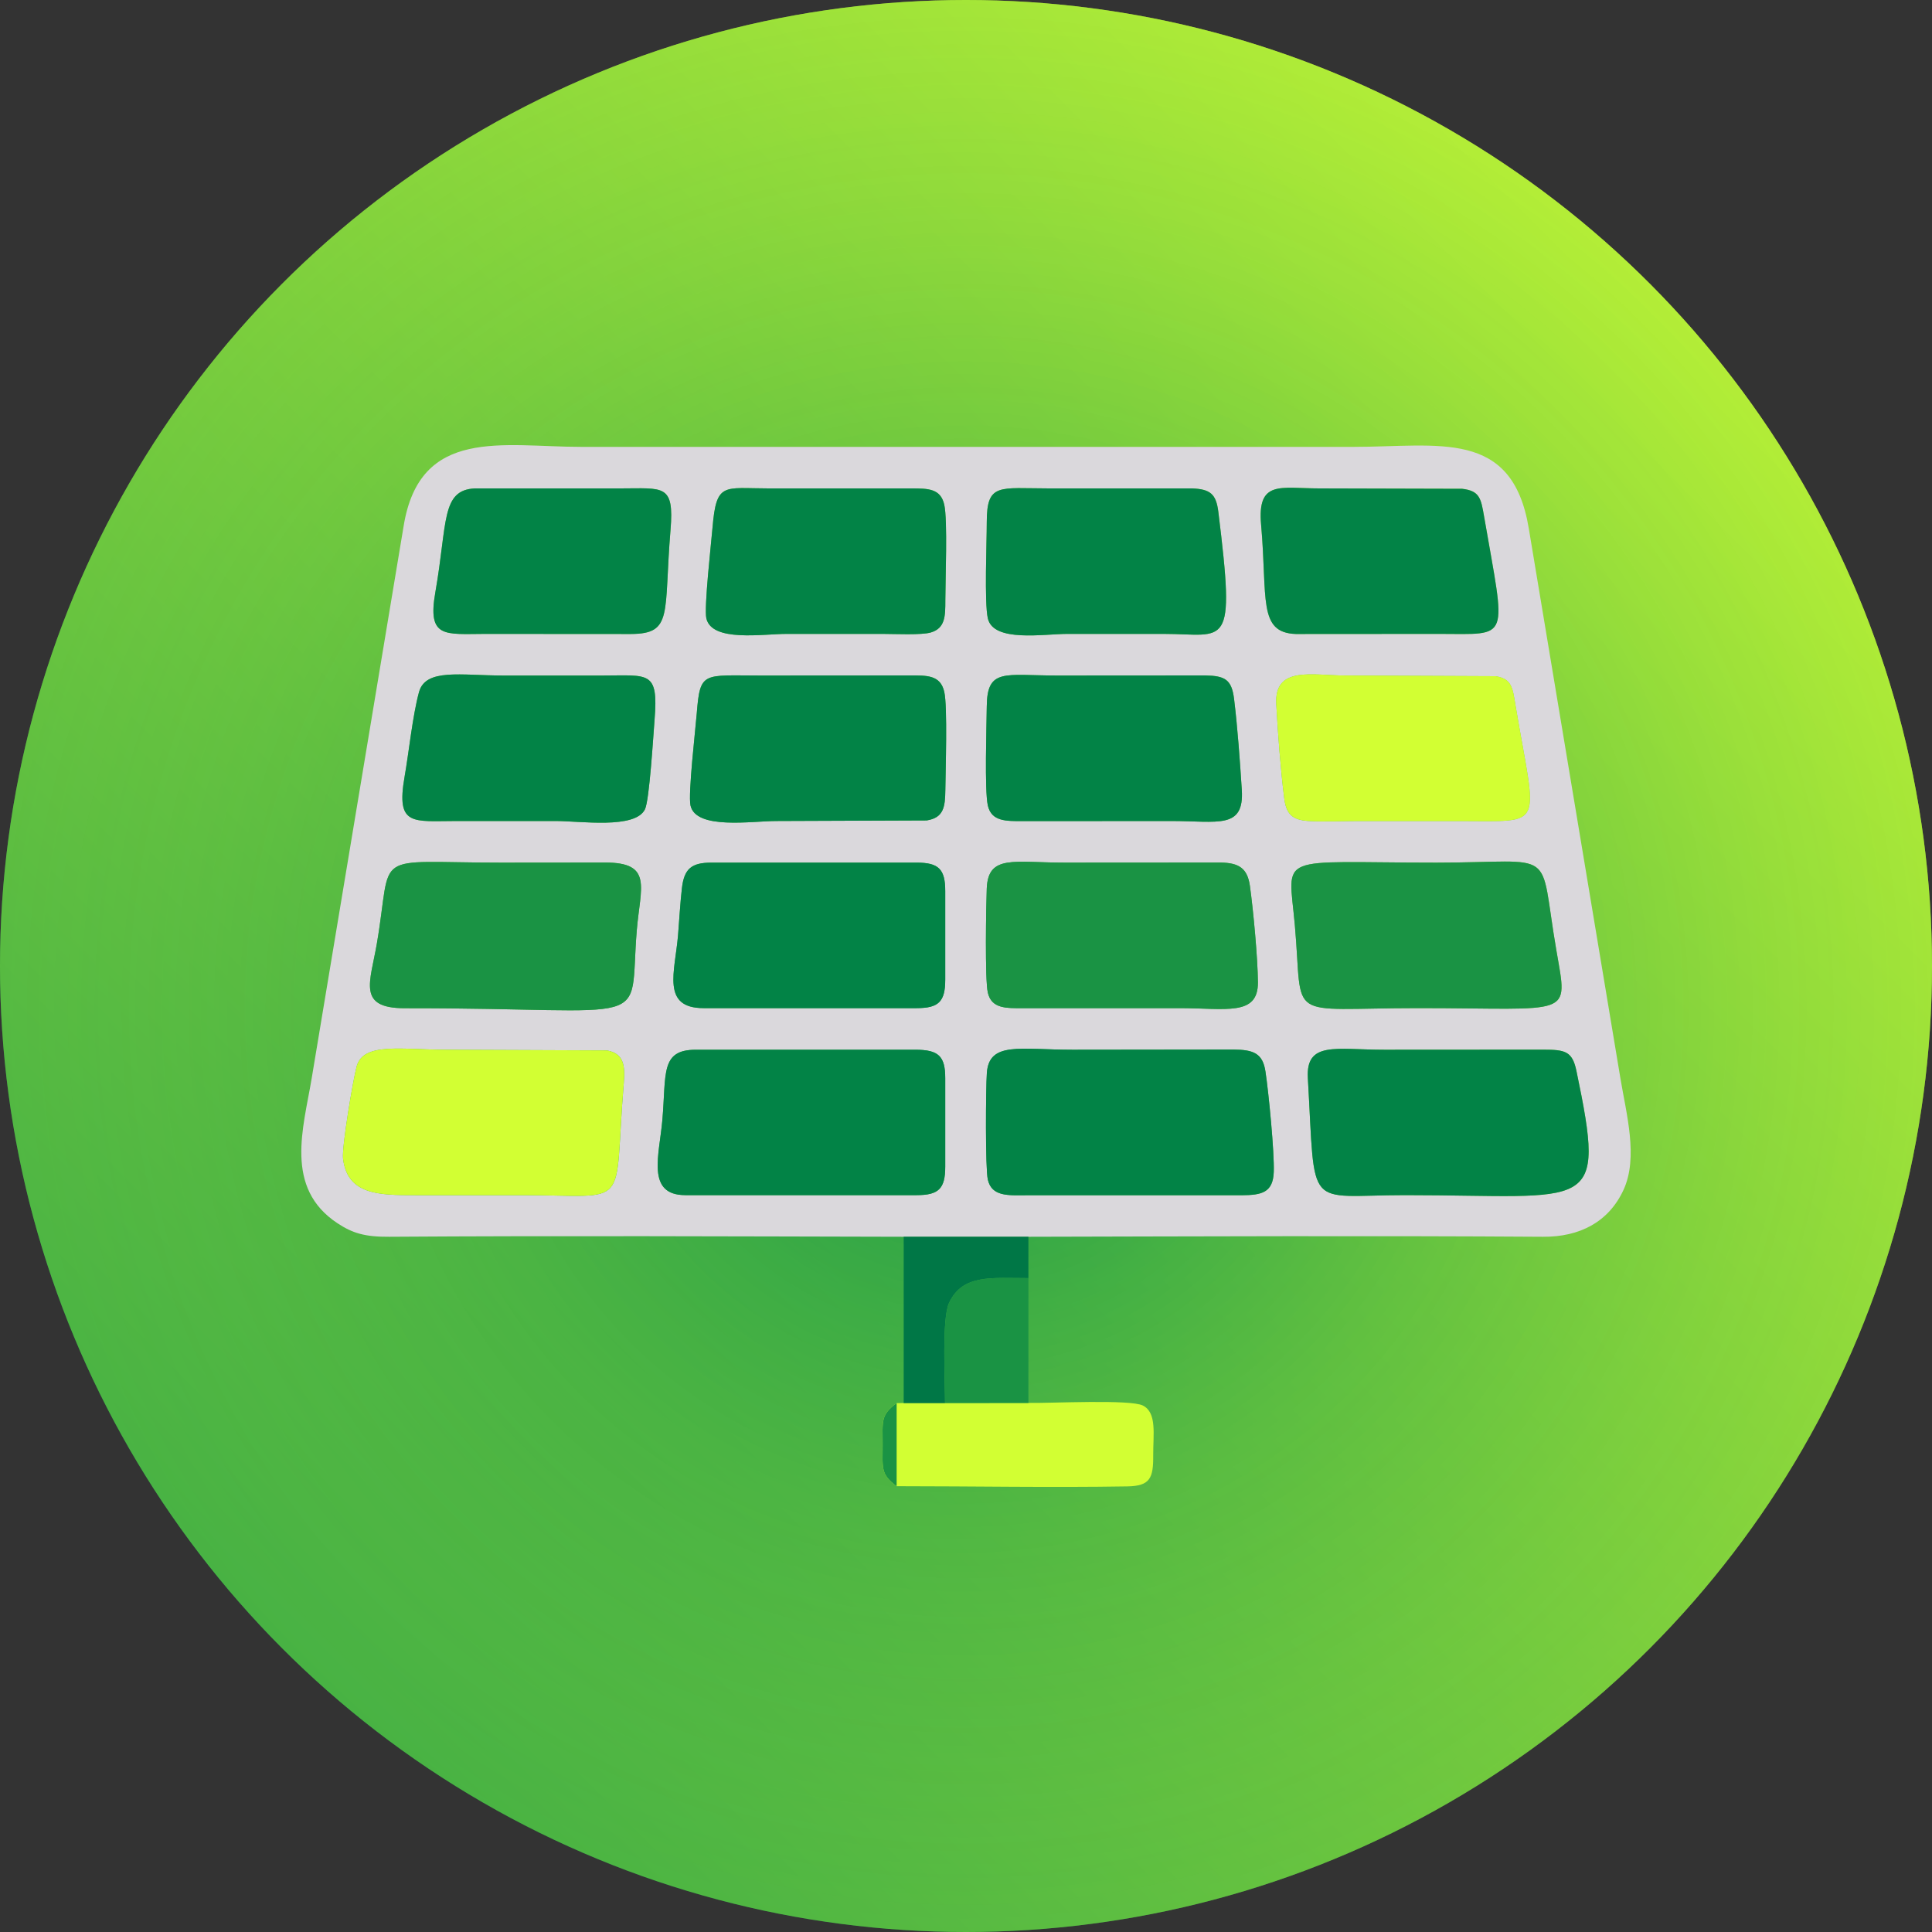 <?xml version="1.0" encoding="UTF-8"?>
<!DOCTYPE svg PUBLIC "-//W3C//DTD SVG 1.1//EN" "http://www.w3.org/Graphics/SVG/1.1/DTD/svg11.dtd">
<!-- Creator: CorelDRAW -->
<svg xmlns="http://www.w3.org/2000/svg" xml:space="preserve" width="200px" height="200px" version="1.1" style="shape-rendering:geometricPrecision; text-rendering:geometricPrecision; image-rendering:optimizeQuality; fill-rule:evenodd; clip-rule:evenodd"
viewBox="0 0 200 200"
 xmlns:xlink="http://www.w3.org/1999/xlink"
 xmlns:xodm="http://www.corel.com/coreldraw/odm/2003">
 <rect x="0" y="0" width="200" height="200" fill="#333333" stroke="none"/>
 <defs>
  <style type="text/css">
   <![CDATA[
    .fil6 {fill:#007746}
    .fil3 {fill:#028346}
    .fil5 {fill:#1A9344}
    .fil4 {fill:#D2FF33}
    .fil2 {fill:#DAD8DC}
    .fil0 {fill:url(#id0);fill-rule:nonzero}
    .fil1 {fill:url(#id1);fill-rule:nonzero}
   ]]>
  </style>
  <linearGradient id="id0" gradientUnits="userSpaceOnUse" x1="28.91" y1="170.7" x2="170.7" y2="28.91">
   <stop offset="0" style="stop-opacity:1; stop-color:#008A4C"/>
   <stop offset="1" style="stop-opacity:1; stop-color:#D3FF33"/>
  </linearGradient>
  <radialGradient id="id1" gradientUnits="userSpaceOnUse" gradientTransform="matrix(1.148 -0 -0 1.148 -15 -15)" cx="100" cy="104" r="231.3" fx="100" fy="104">
   <stop offset="0" style="stop-opacity:0.8; stop-color:#008A4C"/>
   <stop offset="0.102" style="stop-opacity:0.722; stop-color:#30A546"/>
   <stop offset="0.2" style="stop-opacity:0.635; stop-color:#5BBD41"/>
   <stop offset="0.31" style="stop-opacity:0.549; stop-color:#80D13D"/>
   <stop offset="0.431" style="stop-opacity:0.459; stop-color:#9EE239"/>
   <stop offset="0.549" style="stop-opacity:0.361; stop-color:#B6EF36"/>
   <stop offset="0.671" style="stop-opacity:0.259; stop-color:#C6F835"/>
   <stop offset="0.82" style="stop-opacity:0.145; stop-color:#D0FD33"/>
   <stop offset="1" style="stop-opacity:0; stop-color:#D3FF33"/>
  </radialGradient>
 </defs>
 <g id="Layer_x0020_1">
  <circle class="fil0" cx="100" cy="100" r="100"/>
  <circle class="fil1" cx="100" cy="100" r="100"/>
  <g id="_2181986669600">
   <path class="fil2" d="M102.26 122.11c-0.27,-1.19 -0.21,-9.46 -0.1,-11.04 0.24,-3.29 3.45,-2.4 8.87,-2.4l16.69 -0.02c2.03,0.02 3,0.38 3.28,2.28 0.33,2.17 0.93,8.34 0.86,10.39 -0.08,2.14 -1.25,2.4 -3.33,2.41l-22.34 0c-1.82,0.01 -3.53,0.15 -3.93,-1.62zm-7.37 1.61l-23.94 0c-4.12,0 -2.68,-4.22 -2.38,-7.8 0.41,-4.8 -0.22,-7.25 3.46,-7.25l22.73 0c2.41,0 3.09,0.67 3.09,2.95l0 9.15c0,2.28 -0.68,2.95 -2.96,2.95zm40.5 -12.1c-0.23,-3.88 2.91,-2.95 7.92,-2.95l16.42 -0.01c2.29,0 3.03,0.15 3.46,2.19 3.12,14.95 1.62,12.87 -17.73,12.87 -10.42,0 -9.26,1.88 -10.07,-12.1zm-70.82 0.54c-1.11,13.31 0.99,11.56 -10.56,11.56 -3.68,0 -7.36,0 -11.03,0 -3.8,0.01 -7.03,-0.05 -7.47,-3.8 -0.13,-1.2 1.03,-8.12 1.41,-9.52 0.68,-2.54 4.66,-1.73 9.28,-1.73l16.63 0.07c1.72,0.32 1.9,1.49 1.74,3.42zm37.69 -9.41c-0.31,-1.37 -0.18,-8.98 -0.11,-10.78 0.15,-3.53 2.77,-2.67 8.07,-2.67l16.16 -0.01c1.88,0.04 2.75,0.59 3.01,2.42 0.35,2.51 0.81,7.46 0.83,9.98 0.02,3.54 -3.32,2.67 -8.16,2.67l-16.15 0c-1.74,0.01 -3.27,0.07 -3.65,-1.61zm-7.37 1.61l-22.06 0c-4.4,0 -2.96,-3.77 -2.64,-7.53 0.13,-1.61 0.22,-3.29 0.4,-4.87 0.23,-2.02 0.98,-2.66 3.05,-2.66l21.25 0c2.28,0 2.96,0.67 2.96,2.95l0 9.15c0,2.29 -0.68,2.96 -2.96,2.96zm39.15 -8.61c-0.67,-7.55 -2.14,-6.45 14.65,-6.45 12.79,0 10.54,-1.82 12.43,9.11 1.21,7.05 1.73,5.95 -14.31,5.95 -14.01,0 -11.86,1.57 -12.77,-8.61zm-68.12 0.54c-0.87,10.45 2.4,8.05 -24.03,8.08 -4.96,0 -3.56,-2.7 -2.88,-6.68 1.68,-9.82 -0.85,-8.39 12.84,-8.39 3.59,0 7.18,0 10.77,-0.01 5,-0.01 3.67,2.53 3.3,7zm36.34 -12.91c-0.35,-1.59 -0.13,-8.18 -0.11,-10.24 0.03,-4.02 1.86,-3.21 7.27,-3.21l15.34 -0.01c2.04,0.04 2.74,0.41 2.99,2.43 0.36,2.93 0.61,6.45 0.8,9.41 0.26,4.12 -2.46,3.23 -7.3,3.23l-15.34 0.01c-1.74,0 -3.27,0.06 -3.65,-1.62zm-30.78 0c-0.26,-1.2 0.51,-7.83 0.65,-9.55 0.35,-4.38 0.63,-3.9 6.62,-3.9l15.34 -0.01c1.84,0 3.26,-0.07 3.66,1.7 0.35,1.54 0.13,8.14 0.11,10.16 -0.02,1.78 -0.18,2.87 -1.93,3.15l-15.56 0.06c-2.54,0 -8.33,0.94 -8.89,-1.61zm-3.72 -8.88c-0.13,1.62 -0.53,8.3 -0.99,9.27 -1,2.08 -6.66,1.22 -9.27,1.22 -3.41,0 -6.81,0 -10.22,0 -4.53,0 -6.3,0.59 -5.4,-4.57 0.46,-2.63 0.82,-6.27 1.49,-8.76 0.68,-2.51 4.31,-1.73 8.75,-1.73 3.41,0 6.82,0 10.22,0 4.83,0 5.83,-0.55 5.42,4.57zm64.36 -1.61c-0.22,-4 3.75,-2.96 7.15,-2.96l15.56 0.07c1.69,0.28 1.75,1.19 2.06,3.05 2.17,12.89 3.19,11.94 -5.78,11.94 -3.5,0 -6.99,0 -10.49,0 -1.64,0 -3.52,0.09 -5.13,0 -1.8,-0.1 -2.36,-0.79 -2.56,-2.46 -0.37,-2.96 -0.65,-6.67 -0.81,-9.64zm-29.86 -8.88c-0.37,-1.63 -0.11,-7.87 -0.11,-9.96 0,-4.1 1.28,-3.49 6.46,-3.49l14.81 0c1.87,0.08 2.47,0.58 2.7,2.41 1.8,14.57 0.85,12.65 -5.68,12.65 -3.31,0 -6.63,0 -9.95,0 -2.44,0 -7.66,0.91 -8.23,-1.61zm-29.14 0c-0.25,-1.1 0.5,-7.77 0.64,-9.4 0.4,-4.75 1.14,-4.05 5.8,-4.05l14.8 0c1.76,0 3.02,0.03 3.39,1.69 0.36,1.59 0.11,7.83 0.11,9.89 0,1.62 0,2.88 -1.49,3.33 -0.94,0.29 -3.83,0.15 -4.98,0.15 -3.31,0 -6.63,0 -9.95,0 -2.48,0 -7.75,0.88 -8.32,-1.61zm57.43 -9.68c-0.42,-4.68 2,-3.77 6.03,-3.77l14.79 0.04c1.8,0.21 1.94,0.99 2.26,2.85 2.26,13.1 2.81,12.17 -4.67,12.17l-14.82 0.01c-3.94,-0.14 -2.92,-3.7 -3.59,-11.3zm-61.14 0.54c-0.72,8.68 0.3,10.74 -4.1,10.76l-15.07 -0.01c-4.2,0.01 -6.02,0.49 -5.17,-4.33 1.26,-7.2 0.58,-10.55 4.08,-10.73l15.08 0c4.46,0 5.58,-0.49 5.18,4.31zm24.14 73.16l12.91 0c17.73,-0.04 35.53,-0.12 53.26,0 3.82,0.03 6.81,-1.54 8.34,-4.84 1.56,-3.36 0.29,-7.9 -0.31,-11.53l-9.49 -56.95c-1.71,-10.36 -9.31,-8.45 -18.18,-8.45l-79.89 0c-8.13,0 -16.74,-2.13 -18.41,8.22l-9.52 57.18c-0.85,5.1 -2.88,11.32 2.69,14.98 1.53,1.01 2.82,1.41 5.33,1.39 17.73,-0.12 35.53,-0.04 53.27,0z"/>
   <path class="fil3" d="M102.26 122.11c0.4,1.77 2.11,1.63 3.93,1.62l22.34 0c2.08,-0.01 3.25,-0.27 3.33,-2.41 0.07,-2.05 -0.53,-8.22 -0.86,-10.39 -0.28,-1.9 -1.25,-2.26 -3.28,-2.28l-16.69 0.02c-5.42,0 -8.63,-0.89 -8.87,2.4 -0.11,1.58 -0.17,9.85 0.1,11.04z"/>
   <path class="fil3" d="M94.89 123.72c2.28,0 2.96,-0.67 2.96,-2.95l0 -9.15c0,-2.28 -0.68,-2.95 -3.09,-2.95l-22.73 0c-3.68,0 -3.05,2.45 -3.46,7.25 -0.3,3.58 -1.74,7.8 2.38,7.8l23.94 0z"/>
   <path class="fil3" d="M135.39 111.62c0.81,13.98 -0.35,12.1 10.07,12.1 19.35,0 20.85,2.08 17.73,-12.87 -0.43,-2.04 -1.17,-2.19 -3.46,-2.19l-16.42 0.01c-5.01,0 -8.15,-0.93 -7.92,2.95z"/>
   <path class="fil4" d="M64.57 112.16c0.16,-1.93 -0.02,-3.1 -1.74,-3.42l-16.63 -0.07c-4.62,0 -8.6,-0.81 -9.28,1.73 -0.38,1.4 -1.54,8.32 -1.41,9.52 0.44,3.75 3.67,3.81 7.47,3.8 3.67,0 7.35,0 11.03,0 11.55,0 9.45,1.75 10.56,-11.56z"/>
   <path class="fil5" d="M102.26 102.75c0.38,1.68 1.91,1.62 3.65,1.61l16.15 0c4.84,0 8.18,0.87 8.16,-2.67 -0.02,-2.52 -0.48,-7.47 -0.83,-9.98 -0.26,-1.83 -1.13,-2.38 -3.01,-2.42l-16.16 0.01c-5.3,0 -7.92,-0.86 -8.07,2.67 -0.07,1.8 -0.2,9.41 0.11,10.78z"/>
   <path class="fil3" d="M94.89 104.36c2.28,0 2.96,-0.67 2.96,-2.96l0 -9.15c0,-2.28 -0.68,-2.95 -2.96,-2.95l-21.25 0c-2.07,0 -2.82,0.64 -3.05,2.66 -0.18,1.58 -0.27,3.26 -0.4,4.87 -0.32,3.76 -1.76,7.53 2.64,7.53l22.06 0z"/>
   <path class="fil5" d="M65.92 96.29c0.37,-4.47 1.7,-7.01 -3.3,-7 -3.59,0.01 -7.18,0.01 -10.77,0.01 -13.69,0 -11.16,-1.43 -12.84,8.39 -0.68,3.98 -2.08,6.68 2.88,6.68 26.43,-0.03 23.16,2.37 24.03,-8.08z"/>
   <path class="fil5" d="M134.04 95.75c0.91,10.18 -1.24,8.61 12.77,8.61 16.04,0 15.52,1.1 14.31,-5.95 -1.89,-10.93 0.36,-9.11 -12.43,-9.11 -16.79,0 -15.32,-1.1 -14.65,6.45z"/>
   <path class="fil3" d="M102.26 83.38c0.38,1.68 1.91,1.62 3.65,1.62l15.34 -0.01c4.84,0 7.56,0.89 7.3,-3.23 -0.19,-2.96 -0.44,-6.48 -0.8,-9.41 -0.25,-2.02 -0.95,-2.39 -2.99,-2.43l-15.34 0.01c-5.41,0 -7.24,-0.81 -7.27,3.21 -0.02,2.06 -0.24,8.65 0.11,10.24z"/>
   <path class="fil3" d="M71.48 83.38c0.56,2.55 6.35,1.61 8.89,1.61l15.56 -0.06c1.75,-0.28 1.91,-1.37 1.93,-3.15 0.02,-2.02 0.24,-8.62 -0.11,-10.16 -0.4,-1.77 -1.82,-1.7 -3.66,-1.7l-15.34 0.01c-5.99,0 -6.27,-0.48 -6.62,3.9 -0.14,1.72 -0.91,8.35 -0.65,9.55z"/>
   <path class="fil3" d="M67.76 74.5c0.41,-5.12 -0.59,-4.57 -5.42,-4.57 -3.4,0 -6.81,0 -10.22,0 -4.44,0 -8.07,-0.78 -8.75,1.73 -0.67,2.49 -1.03,6.13 -1.49,8.76 -0.9,5.16 0.87,4.57 5.4,4.57 3.41,0 6.81,0 10.22,0 2.61,0 8.27,0.86 9.27,-1.22 0.46,-0.97 0.86,-7.65 0.99,-9.27z"/>
   <path class="fil4" d="M135.49 84.99c1.61,0.09 3.49,0 5.13,0 3.5,0 6.99,0 10.49,0 8.97,0 7.95,0.95 5.78,-11.94 -0.31,-1.86 -0.37,-2.77 -2.06,-3.05l-15.56 -0.07c-3.4,0 -7.37,-1.04 -7.15,2.96 0.16,2.97 0.44,6.68 0.81,9.64 0.2,1.67 0.76,2.36 2.56,2.46z"/>
   <path class="fil3" d="M102.26 64.01c0.57,2.52 5.79,1.61 8.23,1.61 3.32,0 6.64,0 9.95,0 6.53,0 7.48,1.92 5.68,-12.65 -0.23,-1.83 -0.83,-2.33 -2.7,-2.41l-14.81 0c-5.18,0 -6.46,-0.61 -6.46,3.49 0,2.09 -0.26,8.33 0.11,9.96z"/>
   <path class="fil3" d="M73.12 64.01c0.57,2.49 5.84,1.61 8.32,1.61 3.32,0 6.64,0 9.95,0 1.15,0 4.04,0.14 4.98,-0.15 1.49,-0.45 1.49,-1.71 1.49,-3.33 0,-2.06 0.25,-8.3 -0.11,-9.89 -0.37,-1.66 -1.63,-1.69 -3.39,-1.69l-14.8 0c-4.66,0 -5.4,-0.7 -5.8,4.05 -0.14,1.63 -0.89,8.3 -0.64,9.4z"/>
   <path class="fil3" d="M69.41 54.87c0.4,-4.8 -0.72,-4.31 -5.18,-4.31l-15.08 0c-3.5,0.18 -2.82,3.53 -4.08,10.73 -0.85,4.82 0.97,4.34 5.17,4.33l15.07 0.01c4.4,-0.02 3.38,-2.08 4.1,-10.76z"/>
   <path class="fil3" d="M130.55 54.33c0.67,7.6 -0.35,11.16 3.59,11.3l14.82 -0.01c7.48,0 6.93,0.93 4.67,-12.17 -0.32,-1.86 -0.46,-2.64 -2.26,-2.85l-14.79 -0.04c-4.03,0 -6.45,-0.91 -6.03,3.77z"/>
   <path class="fil4" d="M92.82 153.85c7.92,0 15.97,0.15 23.88,0.02 2.37,-0.04 2.7,-0.86 2.68,-3.23 -0.01,-2.17 0.4,-4.4 -1.07,-5.14 -1.31,-0.66 -9.51,-0.23 -11.85,-0.27l-8.63 0.01 -4.28 0 -0.73 0.01c-1.67,1.24 -1.45,1.82 -1.45,4.3 0,2.47 -0.22,3.06 1.45,4.3z"/>
   <path class="fil6" d="M93.55 145.24l4.28 0c0,-2.23 -0.34,-8.74 0.41,-10.35 1.4,-3.01 4.38,-2.58 8.22,-2.58l0 -4.28 -12.91 0 0 17.21z"/>
   <path class="fil5" d="M97.83 145.24l8.63 -0.01 0 -12.92c-3.84,0 -6.82,-0.43 -8.22,2.58 -0.75,1.61 -0.41,8.12 -0.41,10.35z"/>
   <path class="fil5" d="M92.82 153.85c-1.67,-1.24 -1.45,-1.83 -1.45,-4.3 0,-2.48 -0.22,-3.06 1.45,-4.3l0 8.6z"/>
  </g>
 </g>
</svg>
